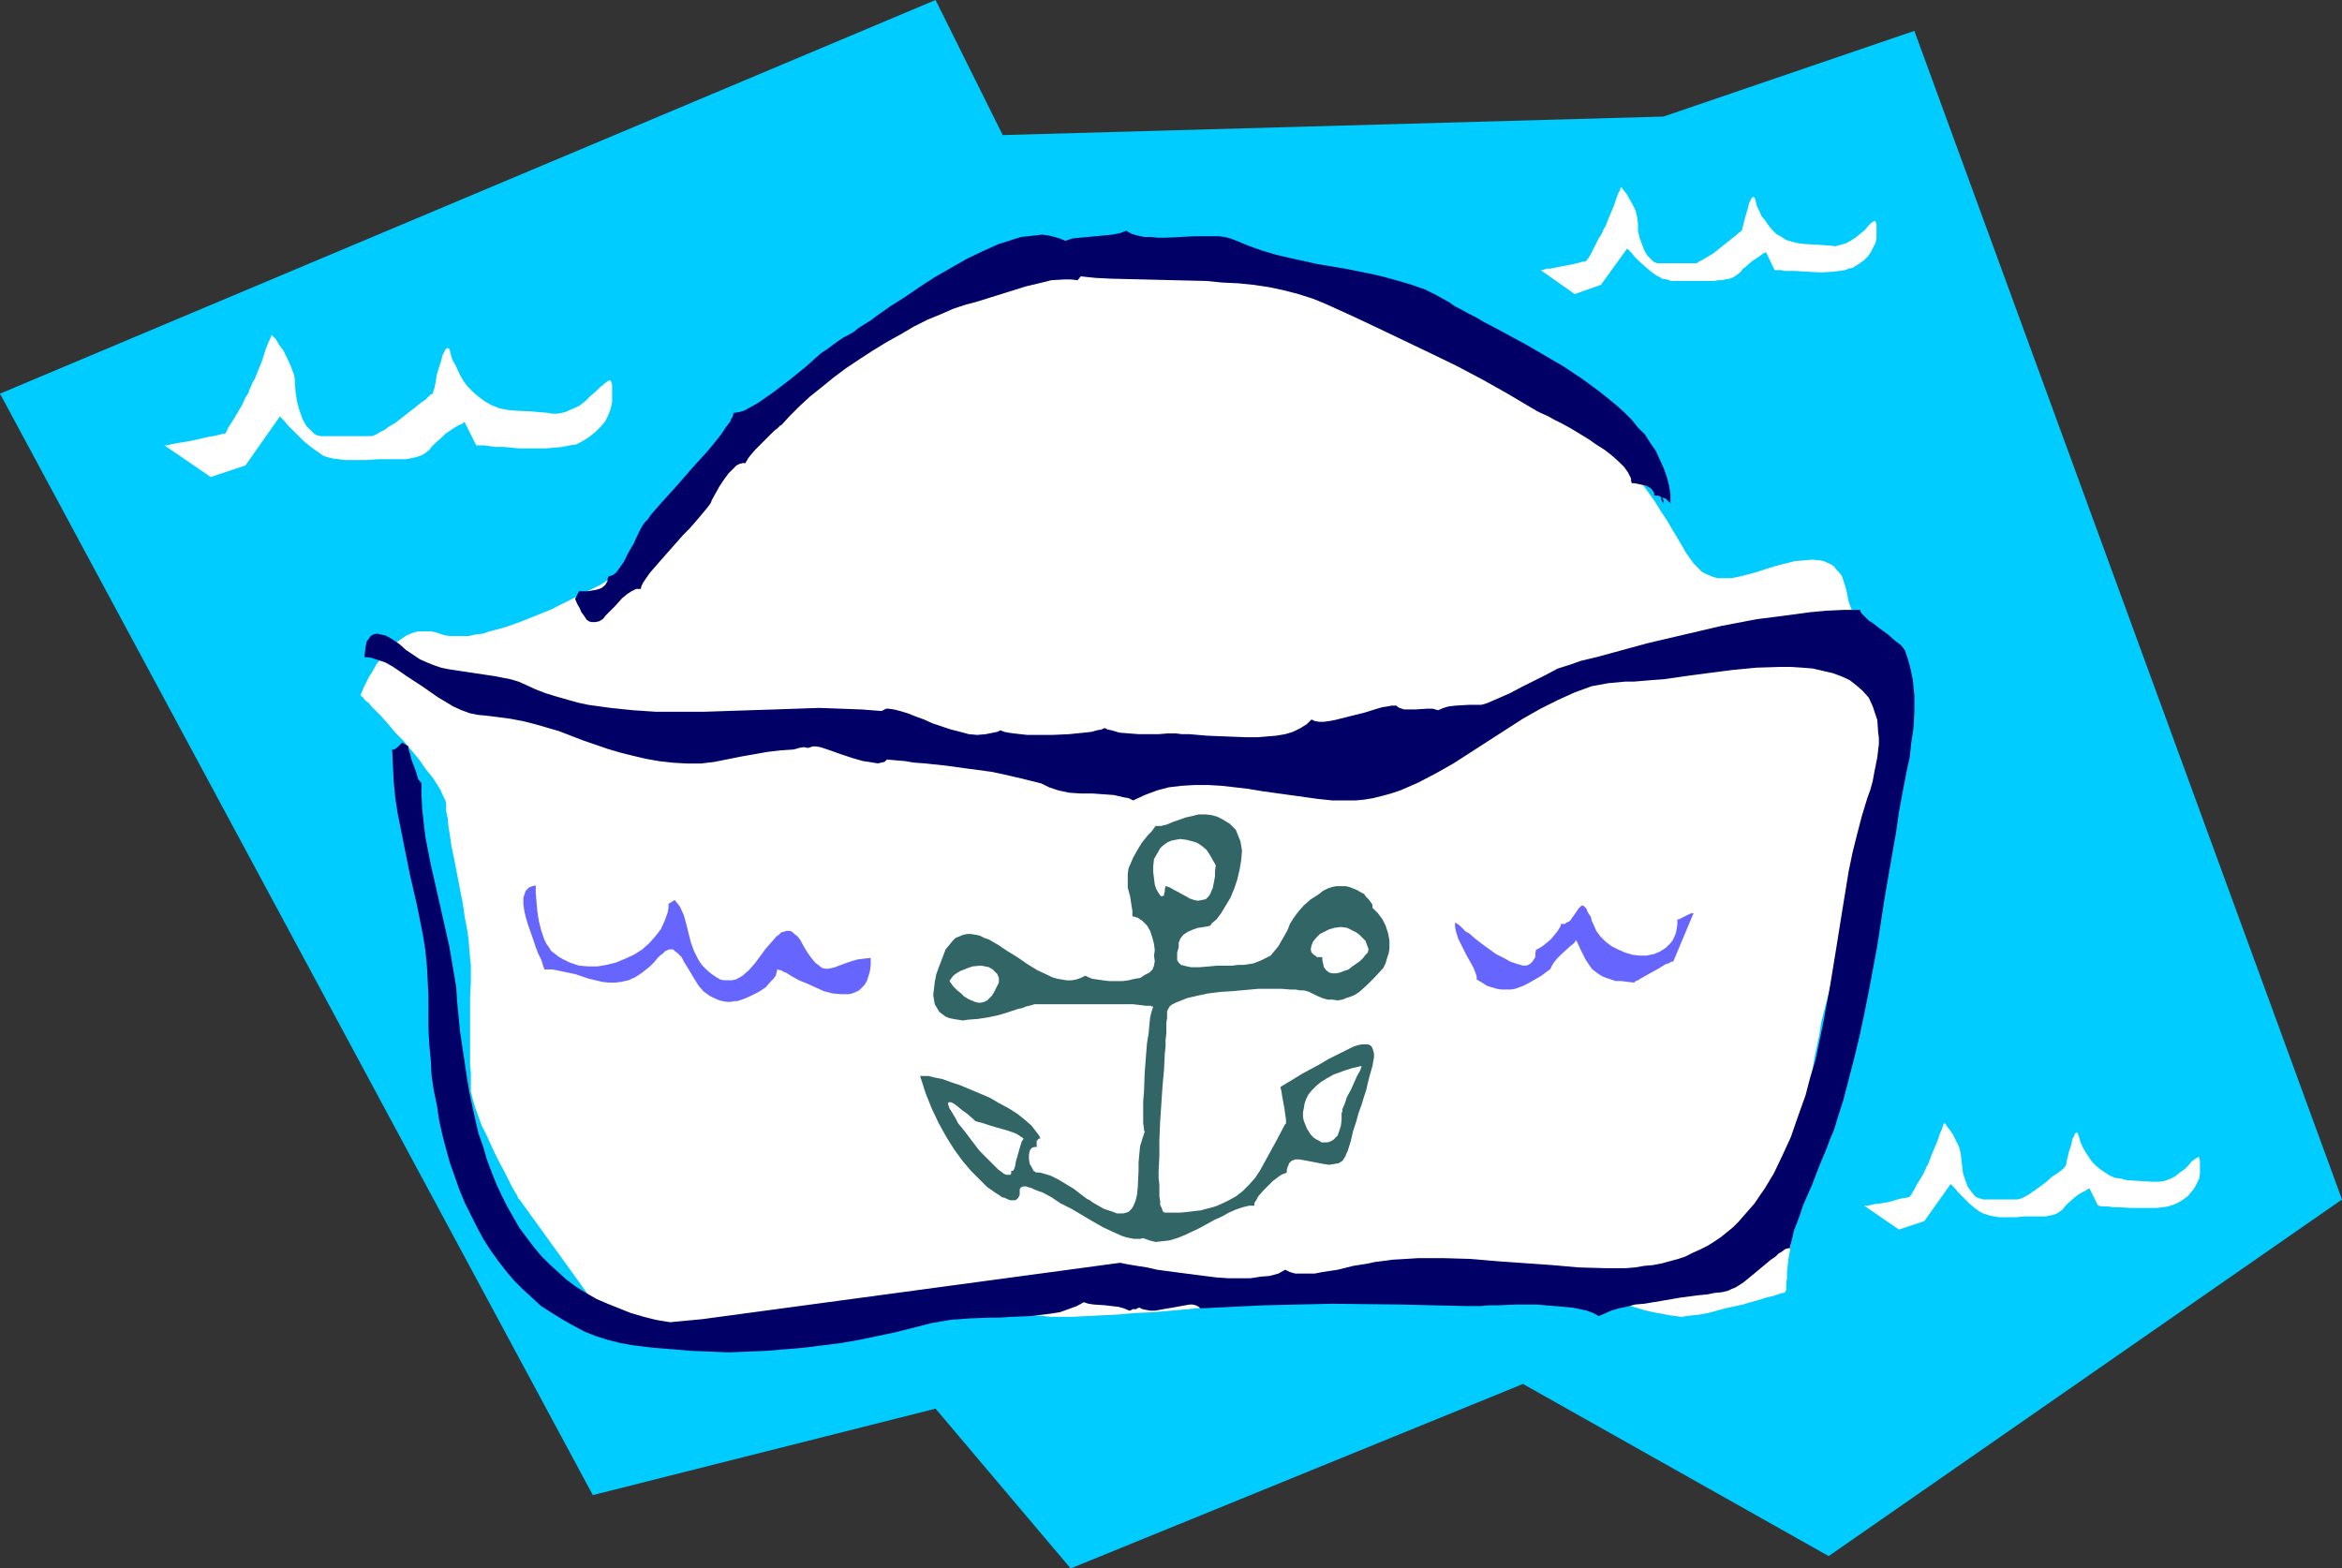 <?xml version="1.0" encoding="UTF-8" standalone="no"?>
<svg
   version="1.0"
   width="129.724mm"
   height="86.887mm"
   id="svg15"
   sodipodi:docname="Sailor Hat.wmf"
   xmlns:inkscape="http://www.inkscape.org/namespaces/inkscape"
   xmlns:sodipodi="http://sodipodi.sourceforge.net/DTD/sodipodi-0.dtd"
   xmlns="http://www.w3.org/2000/svg"
   xmlns:svg="http://www.w3.org/2000/svg">
  <rect width="100%" height="100%" fill="#333333" stroke="none"/>
  <sodipodi:namedview
     id="namedview15"
     pagecolor="#ffffff"
     bordercolor="#000000"
     borderopacity="0.25"
     inkscape:showpageshadow="2"
     inkscape:pageopacity="0.0"
     inkscape:pagecheckerboard="0"
     inkscape:deskcolor="#d1d1d1"
     inkscape:document-units="mm" />
  <defs
     id="defs1">
    <pattern
       id="WMFhbasepattern"
       patternUnits="userSpaceOnUse"
       width="6"
       height="6"
       x="0"
       y="0" />
  </defs>
  <path
     style="fill:#00ccff;fill-opacity:1;fill-rule:evenodd;stroke:none"
     d="M 124.109,313.04 0,82.421 195.859,0 209.918,28.282 348.248,24.403 400.768,6.464 490.294,251.143 382.83,325.807 318.836,289.768 224.139,328.393 195.859,294.939 Z"
     id="path1" />
  <path
     style="fill:#ffffff;fill-opacity:1;fill-rule:evenodd;stroke:none"
     d="m 129.28,279.586 -20.523,-28.443 v 0 l -0.162,-0.162 -0.162,-0.162 -0.162,-0.485 -0.162,-0.323 -0.323,-0.485 -0.646,-1.131 -0.808,-1.616 -0.808,-1.616 -0.97,-1.778 -0.97,-1.939 -1.778,-3.879 -0.97,-1.939 -0.646,-1.778 -0.646,-1.778 -0.485,-1.616 -0.323,-1.293 -0.162,-0.646 v -0.485 -3.555 l -0.162,-1.454 v -14.222 l 0.162,-3.394 v -3.232 l -0.162,-1.616 -0.162,-1.778 -0.162,-2.101 -0.323,-2.263 -0.485,-2.424 -0.323,-2.424 -0.97,-5.01 -0.97,-5.01 -0.485,-2.263 -0.323,-2.263 -0.323,-1.939 -0.162,-1.778 -0.323,-1.454 v -0.646 -0.485 -0.485 l -0.162,-0.646 -0.323,-0.646 -0.323,-0.646 -0.323,-0.808 -0.485,-0.808 -1.131,-1.778 -1.454,-1.778 -1.454,-2.101 -3.232,-3.879 -1.778,-1.778 -1.616,-1.939 -1.454,-1.616 -1.454,-1.454 -0.485,-0.485 -0.485,-0.646 -0.646,-0.485 -0.323,-0.323 -0.323,-0.485 -0.323,-0.162 v -0.162 h -0.162 v -0.162 l 0.162,-0.162 v -0.162 l 0.162,-0.323 0.323,-0.808 0.485,-0.97 0.646,-1.293 0.808,-1.293 0.808,-1.454 1.131,-1.293 0.97,-1.454 1.293,-1.131 1.454,-1.131 1.454,-0.97 1.616,-0.646 0.808,-0.162 h 0.808 0.97 0.808 l 0.97,0.162 0.97,0.323 0.97,0.323 1.131,0.162 h 1.293 1.293 1.293 l 1.454,-0.323 1.454,-0.162 1.454,-0.485 3.07,-0.808 3.232,-1.131 3.232,-1.293 3.232,-1.293 2.909,-1.454 2.909,-1.454 2.586,-1.293 1.293,-0.646 0.97,-0.485 0.97,-0.646 0.97,-0.485 0.808,-0.323 0.646,-0.485 0.485,-0.162 0.485,-0.323 0.162,-0.162 v 0 0 l 0.162,-0.162 0.323,-0.323 0.646,-0.808 0.646,-0.808 0.97,-1.293 1.131,-1.293 1.293,-1.454 1.293,-1.616 1.454,-1.616 1.616,-1.939 1.778,-1.939 1.778,-1.939 3.555,-4.04 3.878,-3.879 2.101,-2.101 2.262,-2.101 2.262,-2.263 2.586,-2.424 5.171,-4.687 2.424,-2.263 2.424,-2.263 2.424,-2.101 2.101,-1.939 1.939,-1.778 0.97,-0.808 0.808,-0.646 0.646,-0.646 0.646,-0.646 0.646,-0.485 0.485,-0.485 0.485,-0.323 0.162,-0.162 0.162,-0.162 0.162,-0.162 v 0 l 0.162,-0.162 0.323,-0.162 0.485,-0.323 0.646,-0.323 0.808,-0.323 0.808,-0.485 0.808,-0.646 0.97,-0.485 1.131,-0.646 2.424,-1.293 2.586,-1.454 2.747,-1.293 5.979,-2.909 3.07,-1.293 2.909,-1.131 2.747,-1.131 2.586,-0.646 1.293,-0.323 1.131,-0.162 1.131,-0.162 0.97,-0.162 h 1.939 l 2.101,-0.162 2.262,-0.323 2.262,-0.323 4.848,-0.646 2.586,-0.485 2.586,-0.162 2.747,-0.162 2.586,-0.162 2.747,0.162 2.909,0.162 2.747,0.485 2.909,0.808 2.909,0.97 2.909,1.293 1.454,0.646 1.616,0.808 1.778,0.808 1.778,0.808 4.04,1.616 4.202,1.778 4.525,1.778 4.525,1.939 9.373,3.555 4.363,1.778 4.363,1.778 4.04,1.778 1.778,0.808 1.778,0.808 1.778,0.646 1.454,0.808 1.293,0.646 1.293,0.646 1.131,0.646 0.97,0.646 0.808,0.485 0.485,0.485 1.131,0.97 1.131,0.808 1.131,0.97 1.293,0.808 1.454,0.97 1.616,0.808 1.616,0.97 1.616,1.131 1.616,1.131 1.778,1.131 1.778,1.454 1.939,1.454 1.939,1.778 1.778,1.778 1.939,2.101 1.939,2.263 1.778,2.424 1.616,2.263 1.293,2.101 1.293,1.939 1.131,1.939 0.97,1.616 0.97,1.616 0.808,1.454 0.808,1.131 0.808,1.131 0.97,0.97 0.808,0.808 0.97,0.485 1.131,0.485 1.131,0.323 h 1.454 1.454 l 1.616,-0.323 1.939,-0.485 1.778,-0.485 1.939,-0.646 2.101,-0.646 1.939,-0.485 1.939,-0.485 1.778,-0.162 1.939,-0.162 1.616,0.162 0.808,0.162 0.646,0.323 0.808,0.323 0.646,0.485 0.485,0.646 0.646,0.646 0.485,0.646 0.323,0.97 0.323,0.97 0.323,1.131 0.485,2.424 0.808,2.101 0.646,1.939 0.808,2.101 1.616,3.555 0.97,1.778 0.808,1.939 1.454,3.717 0.808,1.939 0.646,2.101 0.485,2.101 0.485,2.424 0.162,2.586 v 2.747 2.909 l -0.323,3.071 -0.485,3.071 -0.646,3.071 -0.808,3.071 -0.808,3.232 -0.97,3.232 -0.97,3.232 -2.262,6.464 -2.424,6.788 -2.262,6.626 -2.101,6.788 -0.485,1.778 -0.485,1.939 -0.485,1.939 -0.323,2.263 -0.97,4.525 -0.808,4.848 -0.646,5.01 -0.808,5.172 -0.646,5.172 -0.646,5.01 -0.646,4.848 -0.162,2.263 -0.323,2.263 -0.162,2.101 -0.162,1.939 -0.162,1.939 -0.323,1.778 -0.162,1.454 -0.162,1.454 v 1.293 l -0.162,0.97 v 0.808 0.646 l -0.162,0.323 v 0.162 0 h -0.162 l -0.162,0.162 h -0.323 l -0.97,0.323 -0.97,0.323 -1.454,0.323 -1.454,0.485 -1.778,0.485 -1.616,0.485 -3.717,0.808 -3.555,0.97 -1.778,0.323 -1.454,0.162 -1.293,0.162 -1.131,0.162 -1.131,-0.162 -1.293,-0.162 -1.616,-0.323 -1.778,-0.323 -2.101,-0.485 -2.101,-0.646 -2.262,-0.646 -2.424,-0.485 -4.848,-1.293 -4.848,-0.97 -2.424,-0.323 -2.262,-0.323 -2.101,-0.323 h -2.101 l -3.717,-0.162 h -3.717 l -3.878,-0.162 h -1.939 -4.363 -2.262 l -2.586,0.162 -2.747,0.162 -2.909,0.162 -3.232,0.323 -3.394,0.323 -3.717,0.485 -7.757,0.97 -7.918,0.97 -7.918,0.808 -7.757,0.808 -7.434,0.646 -3.717,0.162 -3.555,0.323 -3.394,0.162 -3.232,0.162 -3.232,0.162 h -2.909 -1.454 l -1.293,-0.162 -2.424,-0.162 -2.101,-0.162 -1.939,-0.323 -1.778,-0.162 -1.778,-0.323 -3.232,-0.323 -1.778,-0.162 h -1.778 l -2.101,0.323 -2.101,0.323 -1.293,0.162 -1.131,0.323 -1.454,0.323 -1.454,0.485 -1.454,0.485 -1.778,0.646 -1.778,0.485 -1.778,0.808 -1.939,0.646 -2.101,0.646 -2.101,0.485 -2.101,0.485 -4.525,0.646 -4.686,0.485 -4.686,0.323 h -4.686 -4.525 l -4.525,-0.162 -4.202,-0.323 -1.939,-0.162 -1.778,-0.162 -1.939,-0.162 -1.616,-0.323 -1.616,-0.162 -1.454,-0.162 -1.293,-0.162 -1.131,-0.162 -0.97,-0.162 -0.97,-0.162 -0.646,-0.162 h -0.485 z"
     id="path2" />
  <path
     style="fill:#000066;fill-opacity:1;fill-rule:evenodd;stroke:none"
     d="m 163.539,89.047 1.778,-1.939 2.101,-2.101 2.101,-1.939 2.424,-1.939 2.586,-2.101 2.586,-1.939 2.909,-1.939 2.747,-1.778 2.909,-1.778 2.909,-1.616 2.747,-1.616 2.909,-1.454 2.747,-1.131 2.586,-1.131 2.424,-0.808 2.424,-0.646 2.586,-0.808 2.586,-0.808 2.586,-0.808 2.586,-0.808 2.747,-0.646 2.586,-0.646 2.747,-0.162 h 1.293 l 1.454,0.162 0.646,-0.808 3.07,0.323 3.232,0.162 6.626,0.162 6.626,0.162 6.787,0.162 3.232,0.323 3.394,0.162 3.232,0.323 3.232,0.485 3.07,0.646 3.07,0.808 3.07,0.97 2.747,1.131 5.333,2.424 5.494,2.586 11.15,5.333 5.333,2.586 5.494,2.909 5.171,2.909 5.171,3.071 0.323,0.162 0.485,0.323 0.97,0.485 1.454,0.646 1.454,0.808 1.616,0.808 1.778,0.97 3.717,2.263 1.616,1.131 1.778,1.131 1.454,1.131 1.454,1.293 1.131,1.131 0.808,1.131 0.646,1.293 v 0.485 l 0.162,0.485 h 0.485 l 0.808,0.162 0.808,0.162 0.808,0.162 0.646,0.323 0.485,0.323 0.485,0.646 0.162,0.323 v 0.485 h 0.646 l 0.646,0.162 0.162,0.323 0.323,0.162 0.162,0.485 v 0.485 l -0.323,-0.485 -0.162,-0.485 v -0.162 h 0.323 0.162 l 0.485,0.162 0.485,0.485 0.485,0.485 v -1.939 l -0.323,-1.939 -0.485,-1.778 -0.646,-1.778 -0.808,-1.778 -0.808,-1.778 -1.131,-1.616 -1.131,-1.778 -1.454,-1.454 -1.293,-1.616 -1.616,-1.616 -1.616,-1.454 -3.394,-2.747 -3.717,-2.747 -3.878,-2.586 -3.878,-2.263 -3.878,-2.263 -3.878,-2.101 -1.778,-0.97 -3.394,-1.778 -1.616,-0.97 -1.616,-0.808 -1.454,-0.808 -1.293,-0.646 -1.131,-0.808 -2.586,-1.454 -2.586,-1.293 -2.747,-0.97 -2.747,-0.808 -2.909,-0.808 -2.747,-0.646 -5.656,-1.131 -2.909,-0.485 -2.909,-0.485 -5.818,-1.293 -2.747,-0.646 -2.747,-0.808 -2.747,-0.97 -2.747,-1.131 -1.293,-0.485 -1.131,-0.323 -1.454,-0.162 h -1.454 -3.232 l -3.232,0.162 -3.07,0.162 h -1.616 l -1.454,-0.162 h -1.454 l -1.454,-0.323 -1.131,-0.323 -1.131,-0.646 -1.293,0.485 -1.616,0.323 -3.394,0.323 -3.555,0.323 -1.454,0.162 -1.454,0.485 -1.131,-0.485 -1.131,-0.323 -1.293,-0.323 -1.293,-0.162 -1.454,0.162 -1.454,0.162 -1.454,0.162 -1.616,0.485 -1.454,0.485 -1.616,0.485 -3.232,1.454 -3.394,1.616 -3.394,1.939 -3.394,1.939 -3.232,2.101 -3.07,2.101 -3.07,1.939 -2.747,1.939 -1.293,0.97 -1.293,0.808 -1.293,0.808 -0.97,0.808 -1.131,0.646 -0.97,0.485 -0.97,0.646 -1.131,0.808 -1.293,0.97 -1.454,0.97 -1.454,1.293 -1.616,1.454 -3.394,2.747 -3.394,2.586 -1.616,1.131 -1.616,1.131 -1.454,0.808 -1.454,0.808 -1.131,0.323 -1.131,0.162 v 0.323 l -0.162,0.485 -0.323,0.485 -0.162,0.485 -0.97,1.293 -0.97,1.454 -1.293,1.616 -1.454,1.778 -3.232,3.555 -3.232,3.717 -1.616,1.778 -1.454,1.616 -1.293,1.454 -0.97,1.131 -0.485,0.646 -0.323,0.485 -0.323,0.323 -0.323,0.323 -0.323,0.485 -0.323,0.485 -0.323,0.646 -0.485,0.97 -0.808,1.778 -1.131,1.939 -0.97,1.939 -1.131,1.616 -0.485,0.646 -0.646,0.485 -0.485,0.162 -0.485,0.162 -0.162,0.485 v 0.485 l -0.323,0.485 -0.162,0.323 -0.808,0.646 -0.97,0.323 -0.97,0.162 -0.97,0.162 h -1.778 l -0.808,1.616 0.485,1.131 0.485,0.808 0.323,0.808 0.485,0.646 0.323,0.485 0.323,0.485 0.485,0.323 0.485,0.162 h 0.808 l 0.808,-0.162 0.808,-0.485 0.646,-0.808 1.778,-1.778 1.616,-1.778 0.97,-0.808 0.97,-0.646 0.97,-0.485 h 0.97 l 0.162,-0.646 0.323,-0.646 0.646,-0.97 0.808,-1.131 0.97,-1.131 1.131,-1.293 2.424,-2.747 2.424,-2.747 1.293,-1.293 1.131,-1.293 0.97,-1.131 0.808,-0.97 0.808,-0.97 0.485,-0.646 0.323,-0.485 0.162,-0.485 0.808,-1.454 0.808,-1.454 0.97,-1.454 0.97,-1.293 1.131,-1.131 0.485,-0.485 0.646,-0.323 0.646,-0.162 h 0.646 V 96.805 l 0.323,-0.485 0.162,-0.323 0.485,-0.646 1.131,-1.293 1.293,-1.293 1.454,-1.454 1.131,-1.131 0.646,-0.485 0.323,-0.323 0.323,-0.323 z"
     id="path3" />
  <path
     style="fill:#000066;fill-opacity:1;fill-rule:evenodd;stroke:none"
     d="m 166.125,156.924 0.646,-0.162 0.485,-0.162 0.97,-0.162 0.97,0.162 0.485,-0.162 0.485,-0.162 h 0.646 l 0.97,0.162 0.97,0.323 0.97,0.323 2.262,0.808 2.424,0.808 2.262,0.646 1.131,0.162 0.97,0.162 0.97,0.162 0.808,-0.162 0.646,-0.162 0.485,-0.485 1.778,0.162 1.939,0.162 1.939,0.323 2.262,0.162 4.525,0.485 4.686,0.646 4.848,0.646 2.262,0.485 2.101,0.485 2.101,0.485 1.939,0.485 1.939,0.485 1.616,0.808 0.97,0.323 0.97,0.323 2.262,0.485 2.424,0.162 h 2.424 l 2.262,0.162 2.262,0.162 2.101,0.485 0.97,0.162 0.97,0.485 2.424,-1.131 2.586,-0.97 2.424,-0.646 2.747,-0.323 2.747,-0.162 h 2.747 l 2.747,0.162 2.909,0.323 2.747,0.323 2.909,0.485 5.818,0.808 5.818,0.808 3.07,0.323 h 2.909 1.939 l 1.778,-0.162 1.939,-0.323 1.939,-0.485 1.778,-0.485 1.939,-0.646 3.717,-1.616 3.717,-1.939 3.717,-2.101 7.272,-4.687 7.272,-4.687 3.717,-2.101 3.555,-1.778 3.555,-1.616 1.778,-0.646 1.778,-0.646 1.778,-0.323 1.778,-0.323 1.778,-0.162 1.778,-0.162 h 1.778 l 1.939,-0.162 1.939,-0.162 2.262,-0.162 2.262,-0.323 2.262,-0.323 4.848,-0.646 5.01,-0.646 5.01,-0.485 5.01,-0.162 h 2.262 l 2.424,0.162 2.101,0.162 2.101,0.485 2.101,0.485 1.778,0.646 1.778,0.808 1.454,1.131 1.293,1.131 1.293,1.454 0.808,1.778 0.646,1.939 0.323,0.97 0.162,2.424 0.162,1.293 v 1.293 l -0.162,1.293 -0.162,1.454 -0.323,1.616 -0.323,1.616 -0.323,1.778 -0.485,1.778 -0.646,1.778 -1.131,3.717 -0.97,3.717 -0.97,3.879 -0.808,3.879 -1.293,7.919 -1.293,8.081 -1.293,7.919 -1.454,7.919 -1.616,7.757 -1.131,3.717 -0.97,3.717 -1.616,4.525 -1.454,4.202 -1.778,3.879 -1.778,3.717 -1.939,3.232 -1.131,1.616 -0.97,1.454 -1.131,1.293 -1.131,1.293 -1.131,1.293 -1.131,1.131 -2.586,2.101 -1.454,0.97 -1.293,0.808 -1.616,0.808 -1.454,0.646 -1.616,0.808 -1.454,0.485 -1.778,0.485 -1.778,0.485 -1.778,0.323 -1.778,0.162 -1.939,0.323 -1.939,0.162 h -2.101 -2.101 l -5.656,-0.162 -5.494,-0.485 -11.474,-0.808 -5.656,-0.485 -5.494,-0.162 h -5.494 l -2.586,0.162 -2.747,0.162 -1.131,0.162 -1.293,0.162 -1.293,0.162 -1.454,0.323 -3.07,0.485 -3.232,0.808 -3.232,0.485 -1.616,0.323 h -1.454 -1.293 -1.293 l -1.131,-0.323 -0.97,-0.485 -1.454,0.808 -1.778,0.485 -1.939,0.162 -2.101,0.323 h -2.424 -2.262 l -2.424,-0.162 -2.586,-0.323 -5.01,-0.646 -4.848,-0.646 -2.101,-0.485 -2.101,-0.323 -1.939,-0.323 -1.616,-0.323 -87.426,11.798 -6.787,0.646 -2.909,-0.485 -2.586,-0.646 -2.747,-0.808 -2.424,-0.97 -2.424,-0.97 -2.262,-0.97 -2.262,-1.293 -2.101,-1.293 -1.939,-1.454 -1.778,-1.616 -1.778,-1.616 -1.778,-1.778 -1.616,-1.939 -1.454,-1.939 -1.454,-1.939 -1.293,-2.263 -1.293,-2.263 -1.131,-2.263 -1.131,-2.424 -0.97,-2.424 -0.97,-2.586 -0.808,-2.747 -0.97,-2.747 -0.646,-2.747 -0.646,-2.909 -0.646,-3.071 -0.485,-2.909 -0.485,-3.232 -0.97,-6.464 -0.646,-6.626 -0.162,-2.747 -0.485,-2.909 -0.97,-5.656 -2.586,-11.474 -1.293,-5.656 -1.131,-5.818 -0.323,-2.747 -0.323,-2.909 -0.162,-2.909 v -2.747 h -0.162 l -0.162,-0.323 -0.323,-0.323 -0.162,-0.485 -0.323,-1.131 -0.485,-1.293 -0.485,-1.293 -0.323,-1.293 -0.162,-0.485 -0.162,-0.485 v -0.323 -0.162 l -1.293,-0.808 -0.97,0.97 -0.646,0.485 h -0.485 l 0.162,3.394 0.162,3.232 0.323,3.394 0.485,3.232 1.293,6.464 1.293,6.464 1.454,6.303 1.293,6.464 0.485,3.071 0.323,3.232 0.162,3.071 0.162,3.232 v 3.394 3.394 l 0.162,3.232 0.323,3.394 0.162,3.232 0.485,3.232 0.646,3.071 0.485,3.232 0.646,2.909 0.808,3.071 0.808,2.909 0.97,2.747 0.97,2.747 1.131,2.747 1.293,2.586 1.293,2.586 1.293,2.424 1.454,2.263 1.616,2.263 1.616,2.101 1.778,2.101 1.778,1.778 1.939,1.778 1.939,1.778 2.262,1.454 2.101,1.293 2.262,1.293 2.424,1.293 2.424,0.97 2.586,0.808 2.586,0.646 2.747,0.485 4.04,0.485 4.04,0.323 3.878,0.323 4.04,0.162 3.878,0.162 4.04,-0.162 3.878,-0.162 3.878,-0.323 3.878,-0.323 3.878,-0.485 3.878,-0.485 3.717,-0.646 7.757,-1.616 7.595,-1.939 1.939,-0.323 1.778,-0.323 2.101,-0.162 2.101,-0.162 4.202,-0.162 h 2.101 l 2.262,-0.162 4.202,-0.162 4.04,-0.485 2.101,-0.323 1.778,-0.646 1.778,-0.646 1.454,-0.808 0.97,0.323 1.131,0.162 2.424,0.162 1.293,0.162 1.454,0.162 1.131,0.323 1.131,0.485 0.485,-0.162 0.162,-0.162 h 0.485 0.323 l 0.162,-0.162 0.485,-0.162 0.646,0.323 0.808,0.162 0.808,0.162 h 0.97 l 1.778,-0.323 1.939,-0.323 1.778,-0.323 1.778,-0.323 h 0.646 l 0.646,0.162 0.646,0.323 0.323,0.323 3.394,-0.162 3.232,-0.162 6.787,-0.323 6.949,-0.162 7.272,-0.162 14.221,0.162 6.949,0.162 6.787,0.162 h 3.07 l 1.778,-0.162 h 1.939 l 3.878,-0.162 h 4.04 l 3.878,0.323 1.939,0.162 1.778,0.162 1.616,0.323 1.454,0.323 1.293,0.485 1.131,0.646 1.131,-0.485 1.454,-0.646 1.616,-0.485 1.616,-0.323 1.778,-0.485 1.939,-0.162 3.878,-0.646 3.717,-0.646 3.717,-0.485 1.778,-0.162 1.616,-0.323 1.616,-0.162 1.293,-0.323 0.646,-0.323 0.808,-0.323 0.808,-0.485 0.97,-0.646 1.778,-1.454 1.939,-1.616 1.939,-1.616 0.97,-0.646 0.646,-0.646 0.808,-0.485 0.646,-0.485 0.646,-0.162 h 0.323 v -0.485 l 0.162,-0.485 0.323,-1.293 0.323,-1.454 0.646,-1.616 0.646,-1.778 0.646,-1.939 1.778,-4.04 1.616,-4.202 0.808,-1.939 0.808,-1.939 0.646,-1.778 0.646,-1.454 0.485,-1.454 0.323,-1.131 1.293,-4.04 1.131,-4.363 1.131,-4.363 1.131,-4.687 0.97,-4.525 0.97,-4.848 1.778,-9.535 1.454,-9.535 1.616,-9.373 0.808,-4.525 0.646,-4.525 0.808,-4.363 0.808,-4.202 0.646,-2.909 0.323,-3.071 0.485,-3.232 0.162,-3.394 v -3.232 l -0.323,-3.232 -0.323,-1.616 -0.323,-1.454 -0.485,-1.616 -0.485,-1.454 -0.323,-0.485 -0.485,-0.646 -0.646,-0.485 -0.646,-0.485 -1.454,-1.293 -1.778,-1.293 -1.454,-1.131 -0.808,-0.485 -0.646,-0.646 -0.485,-0.485 -0.323,-0.323 -0.323,-0.485 v -0.323 h -3.394 l -3.555,0.162 -3.555,0.323 -3.555,0.485 -3.717,0.485 -3.878,0.485 -7.595,1.454 -7.595,1.778 -7.595,1.778 -7.11,1.939 -3.555,0.97 -3.394,0.808 -2.262,0.808 -2.586,0.808 -2.424,1.293 -2.586,1.293 -2.586,1.293 -2.424,1.293 -2.586,1.131 -2.262,0.97 -1.131,0.323 h -2.586 l -2.747,0.162 -1.454,0.162 -1.131,0.323 -1.131,0.485 -1.131,-0.323 h -1.131 l -2.586,0.162 h -1.131 -1.131 l -0.97,-0.323 -0.323,-0.162 -0.323,-0.323 h -0.97 l -0.808,0.162 -1.131,0.162 -1.131,0.323 -2.586,0.808 -2.586,0.646 -2.586,0.646 -1.293,0.323 -0.97,0.162 -1.131,0.162 h -0.97 l -0.97,-0.162 -0.646,-0.323 -0.97,0.97 -1.293,0.808 -1.616,0.808 -1.616,0.485 -1.939,0.323 -1.939,0.162 -1.939,0.162 h -2.262 l -4.202,-0.162 -4.04,-0.162 -1.939,-0.162 -1.778,-0.162 h -1.616 l -1.293,-0.162 h -1.616 l -1.939,0.162 h -4.202 l -2.101,-0.162 -1.939,-0.162 -1.616,-0.485 -0.808,-0.162 -0.646,-0.323 -0.646,0.323 -0.97,0.162 -1.131,0.323 -1.454,0.162 -1.616,0.162 -1.616,0.162 -3.555,0.162 h -3.555 -1.616 l -1.454,-0.162 -1.454,-0.162 -1.131,-0.162 -0.808,-0.162 -0.808,-0.323 -0.646,0.323 -0.808,0.162 -1.616,0.323 -1.778,0.162 -1.778,-0.162 -1.778,-0.485 -1.939,-0.485 -3.878,-1.293 -1.778,-0.808 -1.778,-0.646 -1.616,-0.646 -1.616,-0.485 -1.293,-0.323 -1.131,-0.162 h -0.485 l -0.323,0.162 -0.323,0.162 -0.323,0.162 -4.202,-0.323 -4.363,-0.162 -4.525,-0.162 -4.686,0.162 -4.686,0.162 -5.01,0.162 -9.858,0.323 h -4.848 -5.01 l -4.848,-0.323 -4.686,-0.485 -4.686,-0.646 -2.262,-0.485 -2.262,-0.646 -2.262,-0.646 -2.101,-0.646 -2.101,-0.808 -2.101,-0.97 -1.454,-0.646 -1.616,-0.485 -3.232,-0.646 -3.232,-0.485 -3.232,-0.485 -3.232,-0.485 -1.616,-0.323 -1.454,-0.485 -1.616,-0.646 -1.454,-0.646 -1.454,-0.97 -1.454,-0.97 -1.454,-1.293 -1.454,-0.97 -0.808,-0.485 -0.646,-0.323 -0.808,-0.162 -0.646,-0.162 h -0.485 l -0.646,0.162 -0.485,0.323 -0.323,0.485 -0.485,0.646 -0.162,0.808 -0.162,1.131 -0.162,1.293 1.454,0.162 1.454,0.485 1.454,0.485 1.454,0.808 1.454,0.97 1.616,1.131 3.232,2.101 3.232,2.263 3.232,1.939 1.778,0.808 1.778,0.646 1.616,0.323 1.778,0.162 2.586,0.323 2.424,0.323 2.586,0.485 2.586,0.646 5.01,1.454 5.01,1.939 5.171,1.778 2.747,0.808 2.586,0.646 2.747,0.646 2.747,0.485 2.909,0.323 2.909,0.162 h 2.909 l 2.747,-0.323 5.656,-1.131 5.494,-0.97 2.747,-0.323 z"
     id="path4" />
  <path
     style="fill:#326666;fill-opacity:1;fill-rule:evenodd;stroke:none"
     d="m 216.867,245.487 -0.162,-0.162 -0.323,-0.162 -0.323,-0.646 -0.485,-0.808 -0.162,-0.97 v -0.97 l 0.162,-0.808 0.162,-0.323 0.323,-0.323 0.485,-0.162 h 0.485 v -0.646 -0.646 l 0.323,-0.323 0.162,-0.162 h 0.323 l -0.323,-0.646 -0.485,-0.646 -1.131,-1.454 -1.293,-1.131 -1.616,-1.293 -1.778,-1.131 -2.101,-1.131 -1.939,-1.131 -4.202,-1.778 -1.939,-0.808 -1.939,-0.646 -1.778,-0.646 -1.616,-0.323 -1.293,-0.323 h -0.646 -0.485 -0.323 -0.323 l 1.131,3.555 1.293,3.232 1.454,3.071 1.616,2.909 1.616,2.586 1.778,2.424 1.778,2.101 1.778,1.778 1.616,1.616 0.97,0.646 0.646,0.485 0.808,0.485 0.646,0.485 0.646,0.162 0.646,0.323 0.485,0.162 h 0.485 0.485 l 0.323,-0.162 0.323,-0.323 0.162,-0.323 0.162,-0.323 v -0.646 -0.485 l 0.162,-0.323 0.162,-0.162 0.485,-0.162 h 0.485 l 0.485,0.162 0.646,0.162 0.646,0.323 0.808,0.323 0.97,0.323 1.778,0.97 1.939,1.293 2.262,1.131 4.363,2.586 2.262,1.293 2.101,0.97 1.778,0.808 0.97,0.323 0.808,0.162 0.808,0.162 h 0.646 0.646 l 0.646,-0.162 1.293,0.485 1.293,0.323 1.454,-0.162 1.454,-0.162 1.616,-0.485 1.616,-0.646 3.07,-1.454 3.232,-1.778 1.454,-0.646 1.454,-0.808 1.454,-0.646 1.454,-0.485 1.293,-0.323 h 1.131 v -0.485 l 0.162,-0.323 0.323,-0.485 0.323,-0.646 0.97,-1.131 1.131,-1.131 0.97,-0.97 1.293,-0.97 0.485,-0.323 0.323,-0.162 0.485,-0.162 0.323,-0.162 v -0.485 l 0.162,-0.646 0.162,-0.323 0.162,-0.485 0.485,-0.485 0.808,-0.323 h 0.808 l 0.97,0.162 4.202,0.808 1.131,0.162 0.97,-0.162 0.97,-0.162 0.808,-0.485 0.323,-0.485 0.323,-0.485 0.162,-0.485 0.323,-0.646 0.646,-2.101 0.485,-2.101 0.646,-1.939 0.485,-1.778 0.646,-1.778 0.485,-1.616 0.485,-1.454 0.323,-1.454 0.323,-1.293 0.323,-1.131 0.323,-1.131 0.162,-0.97 0.162,-0.808 v -0.808 l -0.162,-0.646 -0.162,-0.485 -0.162,-0.323 -0.323,-0.323 -0.485,-0.162 h -0.646 -0.646 l -0.808,0.162 -0.97,0.323 -0.97,0.485 -1.293,0.646 -1.293,0.646 -1.616,0.808 -1.616,0.97 -1.778,0.97 -2.101,1.131 -2.101,1.293 -2.424,1.454 v 0.323 l 0.162,0.485 0.162,1.131 0.485,2.586 0.162,1.293 0.162,0.97 v 0.808 0.162 h -0.162 l -1.778,3.394 -1.778,3.232 -1.778,3.232 -0.97,1.454 -1.293,1.454 -1.293,1.293 -1.454,1.131 -1.778,0.97 -2.101,0.97 -0.97,0.323 -1.293,0.323 -1.131,0.323 -1.454,0.162 -1.293,0.162 -1.616,0.162 h -1.616 -1.616 l -0.323,-0.162 -0.162,-0.323 -0.162,-0.485 -0.323,-0.646 v -0.808 l -0.162,-0.97 v -1.131 -1.293 l -0.162,-1.454 v -1.454 l 0.162,-3.232 v -3.394 l 0.162,-3.717 0.485,-7.272 0.323,-3.555 0.162,-3.394 0.162,-1.454 v -1.454 l 0.162,-1.293 v -1.293 -0.97 l 0.162,-0.97 v -0.808 -0.646 l 0.162,-0.323 0.162,-0.323 0.323,-0.485 0.485,-0.323 0.646,-0.323 0.808,-0.323 0.808,-0.323 0.808,-0.323 2.101,-0.485 2.262,-0.485 2.586,-0.323 2.586,-0.162 5.333,-0.485 h 2.424 2.424 l 2.101,0.162 h 0.97 l 0.808,0.162 h 0.808 l 0.646,0.162 0.485,0.162 0.323,0.162 1.293,0.646 1.131,0.485 1.131,0.323 h 0.97 l 1.131,0.162 0.97,-0.162 0.808,-0.323 0.97,-0.323 0.808,-0.323 0.97,-0.646 1.616,-1.454 1.616,-1.616 1.778,-1.939 0.485,-0.97 0.323,-1.131 0.323,-0.97 0.162,-0.97 v -0.97 -0.808 l -0.323,-1.616 -0.485,-1.454 -0.646,-1.293 -0.97,-1.293 -1.131,-1.131 v -0.646 l -0.323,-0.485 -0.485,-0.646 -0.485,-0.485 -0.485,-0.646 -0.646,-0.323 -0.808,-0.485 -0.808,-0.323 -0.808,-0.323 -0.808,-0.162 h -0.97 -0.97 l -0.808,0.162 -0.97,0.323 -0.97,0.485 -0.808,0.646 -0.97,0.646 -0.808,0.485 -1.454,1.293 -1.131,1.293 -0.97,1.293 -0.808,1.293 -0.485,1.293 -0.646,1.131 -0.646,1.131 -0.646,1.131 -0.808,0.97 -0.808,0.97 -1.293,0.646 -0.646,0.323 -0.808,0.323 -0.808,0.323 -0.97,0.162 -1.131,0.162 h -1.131 l -1.293,0.162 h -1.454 -0.646 -0.97 l -1.778,0.162 -1.939,0.162 h -1.778 l -0.808,-0.162 -0.646,-0.162 -0.646,-0.162 -0.485,-0.485 -0.323,-0.485 v -0.646 -0.97 l 0.323,-1.131 v -0.485 -0.485 l 0.162,-0.323 0.162,-0.485 0.646,-0.808 0.97,-0.646 1.131,-0.485 0.97,-0.323 1.131,-0.162 0.97,-0.162 0.485,-0.162 0.323,-0.485 0.97,-0.808 0.97,-1.293 0.97,-1.616 0.97,-1.616 0.808,-1.939 0.646,-1.939 0.485,-2.101 0.323,-1.939 0.162,-1.939 -0.162,-0.97 -0.162,-0.97 -0.323,-0.808 -0.323,-0.808 -0.323,-0.808 -0.646,-0.646 -0.646,-0.646 -0.808,-0.485 -0.808,-0.485 -0.97,-0.485 -1.131,-0.323 -1.293,-0.162 h -1.454 l -1.293,0.323 -1.454,0.323 -2.747,0.97 -1.131,0.485 -1.293,0.323 h -1.131 l -0.808,1.131 -0.808,0.808 -1.293,1.616 -0.97,1.616 -0.808,1.454 -0.485,1.131 -0.485,1.131 -0.162,1.131 v 1.131 0.808 0.97 l 0.485,1.778 0.323,2.101 0.162,0.97 v 1.131 l 0.646,0.162 0.485,0.162 0.485,0.323 0.485,0.323 0.97,0.97 0.646,1.131 0.485,1.454 0.323,1.293 0.162,1.293 -0.162,1.131 0.162,1.131 -0.162,0.97 -0.323,0.808 -0.646,0.646 -0.97,0.485 -0.97,0.646 -1.131,0.162 -1.293,0.323 -1.293,0.162 h -1.454 -1.293 l -1.293,-0.162 -1.131,-0.162 -1.131,-0.162 -0.808,-0.323 -0.646,-0.323 -0.97,0.485 -0.97,0.323 -0.97,0.162 h -0.97 l -0.97,-0.162 -0.97,-0.162 -1.131,-0.323 -0.97,-0.485 -2.101,-0.97 -2.101,-1.293 -2.101,-1.454 -2.101,-1.293 -1.939,-1.293 -1.939,-1.131 -0.97,-0.323 -0.97,-0.485 -0.808,-0.162 -0.97,-0.162 h -0.808 l -0.808,0.162 -0.808,0.323 -0.808,0.323 -0.646,0.646 -0.646,0.808 -0.808,0.97 -0.485,1.293 -0.808,2.101 -0.646,1.778 -0.323,1.616 -0.162,1.454 -0.162,1.293 0.162,0.97 0.162,0.97 0.485,0.808 0.485,0.808 0.646,0.485 0.646,0.485 0.808,0.323 0.808,0.162 0.97,0.162 0.97,0.162 1.131,-0.162 2.101,-0.162 2.101,-0.323 2.262,-0.485 2.101,-0.646 1.939,-0.646 0.808,-0.162 0.808,-0.323 0.646,-0.162 0.646,-0.162 0.485,-0.162 h 0.323 3.232 1.616 3.717 4.202 4.04 1.939 1.616 l 1.454,0.162 1.293,0.162 h 0.97 l 0.162,0.162 h 0.323 l -0.323,0.97 -0.323,1.293 -0.162,1.616 -0.162,1.778 -0.323,1.939 -0.162,1.939 -0.323,4.202 -0.162,4.202 -0.162,1.939 v 1.778 1.454 1.293 l 0.162,1.131 v 0.323 l 0.162,0.323 -0.485,1.454 -0.485,1.616 -0.162,1.616 -0.162,1.778 v 1.778 l -0.162,3.394 -0.162,1.616 -0.323,1.293 -0.485,1.131 -0.323,0.485 -0.323,0.323 -0.323,0.323 -0.485,0.162 -0.646,0.162 h -0.646 -0.646 l -0.808,-0.323 -0.97,-0.323 -0.97,-0.323 -1.131,-0.646 -1.131,-0.646 -0.646,-0.485 -0.646,-0.323 -1.293,-0.97 -1.454,-1.131 -3.232,-1.939 -1.616,-0.808 -1.616,-0.485 -0.646,-0.162 z"
     id="path5" />
  <path
     style="fill:#6666ff;fill-opacity:1;fill-rule:evenodd;stroke:none"
     d="m 162.731,202.983 v 0 h 0.162 l 0.323,0.162 h 0.323 l 0.485,0.323 0.485,0.162 1.293,0.808 1.454,0.808 1.616,0.646 1.778,0.808 1.778,0.808 1.778,0.485 1.778,0.162 h 0.97 0.808 l 0.646,-0.162 0.808,-0.323 0.646,-0.323 0.646,-0.646 0.485,-0.485 0.485,-0.808 0.323,-0.97 0.323,-1.131 0.162,-1.293 v -1.454 l -1.454,0.162 -1.293,0.162 -1.131,0.323 -0.97,0.323 -1.778,0.646 -0.808,0.323 -0.646,0.162 -0.808,0.162 h -0.646 l -0.646,-0.162 -0.646,-0.485 -0.808,-0.646 -0.808,-0.97 -0.808,-1.131 -0.485,-0.808 -0.485,-0.808 -0.485,-0.97 -0.646,-0.808 -0.646,-0.485 -0.485,-0.485 -0.485,-0.162 h -0.646 l -0.485,0.162 -0.646,0.162 -0.485,0.485 -0.485,0.323 -1.131,1.293 -1.131,1.293 -2.262,3.071 -1.293,1.454 -1.293,1.131 -0.808,0.485 -0.646,0.323 -0.808,0.162 h -0.646 -0.97 l -0.808,-0.162 -0.808,-0.485 -0.97,-0.646 -0.97,-0.808 -0.97,-0.97 -0.485,-0.646 -0.485,-0.808 -0.808,-1.616 -0.646,-1.778 -0.97,-3.879 -0.485,-1.778 -0.808,-1.778 -0.485,-0.646 -0.646,-0.808 -1.293,0.808 v 0.808 l -0.162,0.97 -0.646,1.778 -0.808,1.778 -1.131,1.454 -1.293,1.454 -1.454,1.293 -1.778,1.131 -1.778,0.808 -1.939,0.808 -1.939,0.485 -1.939,0.323 h -1.939 l -1.939,-0.162 -1.939,-0.646 -1.616,-0.808 -0.808,-0.485 -0.808,-0.646 -0.646,-0.485 -0.485,-0.808 -0.485,-0.646 -0.485,-0.97 -0.646,-1.939 -0.485,-1.939 -0.323,-2.101 -0.162,-1.939 -0.162,-1.778 v -1.616 l -0.646,0.162 -0.485,0.162 -0.323,0.162 -0.323,0.323 -0.323,0.323 -0.162,0.485 -0.323,0.97 v 1.293 l 0.162,1.293 0.323,1.454 0.485,1.616 1.131,3.232 0.485,1.454 0.485,1.293 0.646,1.293 0.323,0.97 0.162,0.646 0.162,0.162 v 0.323 h 1.778 l 1.616,0.323 3.07,0.646 2.909,0.97 2.747,0.646 1.293,0.162 h 1.454 l 1.293,-0.162 1.454,-0.323 1.454,-0.646 1.454,-0.97 0.808,-0.646 0.808,-0.646 0.808,-0.808 0.808,-0.97 0.485,-0.485 0.646,-0.485 0.485,-0.485 0.808,-0.323 h 0.485 0.323 l 0.323,0.323 0.646,0.485 0.808,0.808 0.485,0.97 0.808,1.293 1.454,2.424 0.808,1.293 0.97,1.131 1.293,0.97 1.293,0.646 0.808,0.323 0.646,0.162 0.97,0.162 h 0.808 l 0.646,-0.162 h 0.646 l 1.454,-0.485 1.454,-0.646 1.616,-0.808 1.454,-0.97 1.131,-1.293 0.485,-0.485 0.485,-0.646 0.162,-0.646 z"
     id="path6" />
  <path
     style="fill:#6666ff;fill-opacity:1;fill-rule:evenodd;stroke:none"
     d="m 324.654,202.821 v -0.162 l 0.162,-0.323 0.485,-0.808 0.646,-0.808 0.808,-0.808 1.939,-1.778 0.808,-0.646 0.485,-0.646 0.97,2.101 0.97,1.939 0.97,1.454 0.485,0.646 0.646,0.485 0.646,0.485 0.808,0.485 0.808,0.323 0.97,0.323 0.97,0.323 h 1.131 l 1.293,0.162 1.454,0.162 0.162,-0.162 0.162,-0.162 0.485,-0.162 0.485,-0.323 1.131,-0.646 2.909,-1.616 1.293,-0.808 0.646,-0.162 0.485,-0.323 h 0.323 l 0.162,-0.162 4.202,-10.02 h -0.323 l -0.485,0.162 -0.97,0.485 -0.97,0.485 -0.323,0.162 h -0.323 v 1.131 l -0.162,0.97 -0.162,0.808 -0.323,0.808 -0.323,0.646 -0.485,0.646 -0.485,0.485 -0.485,0.485 -1.293,0.808 -1.131,0.485 -1.616,0.323 h -1.454 l -1.454,-0.162 -1.616,-0.485 -1.454,-0.646 -1.293,-0.646 -1.293,-0.97 -1.131,-1.131 -0.808,-1.131 -0.646,-1.454 -0.323,-0.646 -0.162,-0.808 -0.323,-0.485 -0.323,-0.485 -0.323,-0.808 -0.485,-0.485 -0.323,-0.162 -0.323,0.162 -0.162,0.162 -0.323,0.323 -0.323,0.485 -0.323,0.485 -0.808,1.131 -0.323,0.485 -0.646,0.323 -0.485,0.323 h -0.808 v 0.323 l -0.162,0.323 -0.485,0.808 -0.646,0.808 -0.808,0.97 -0.97,0.808 -0.808,0.646 -0.808,0.485 -0.323,0.162 h -0.162 l -0.162,0.808 v 0.808 l -0.323,0.485 -0.323,0.485 -0.323,0.323 -0.485,0.323 -0.485,0.162 h -0.646 l -0.485,-0.162 -0.646,-0.162 -1.454,-0.485 -1.454,-0.808 -1.616,-0.808 -2.909,-2.101 -1.454,-1.131 -1.293,-1.131 -0.646,-0.323 -0.485,-0.485 -0.808,-0.808 -0.485,-0.323 -0.162,-0.162 h -0.162 l -0.162,-0.162 v 0.97 l 0.162,0.808 0.485,1.616 0.808,1.616 0.808,1.616 0.808,1.454 0.808,1.454 0.485,1.293 0.162,0.485 v 0.646 l 1.131,0.646 0.97,0.646 0.97,0.323 1.131,0.323 0.97,0.162 h 0.97 0.97 l 0.97,-0.162 1.778,-0.646 1.778,-0.97 1.939,-1.131 z"
     id="path7" />
  <path
     style="fill:#ffffff;fill-opacity:1;fill-rule:evenodd;stroke:none"
     d="m 254.52,181.166 -0.162,1.293 v 0.97 l -0.162,0.97 -0.162,0.808 -0.162,0.808 -0.323,0.646 -0.162,0.485 -0.323,0.485 -0.646,0.646 -0.808,0.162 -0.808,0.162 -0.808,-0.162 -0.97,-0.323 -0.808,-0.485 -1.778,-0.97 -0.646,-0.323 -0.808,-0.485 -0.485,-0.162 -0.485,-0.162 -0.162,0.646 v 0.485 l -0.162,0.485 v 0.323 l -0.323,0.162 h -0.162 -0.162 l -0.162,-0.162 -0.323,-0.485 -0.485,-0.808 -0.323,-0.97 -0.162,-1.293 -0.162,-1.293 v -1.293 l 0.162,-1.454 0.646,-1.131 0.646,-1.131 0.485,-0.485 0.646,-0.485 0.485,-0.323 0.808,-0.323 0.808,-0.162 0.97,-0.162 1.293,0.162 1.293,0.323 0.97,0.323 0.97,0.646 0.97,0.808 0.646,0.97 0.646,1.131 z"
     id="path8" />
  <path
     style="fill:#ffffff;fill-opacity:1;fill-rule:evenodd;stroke:none"
     d="m 209.11,205.73 -0.485,0.97 -0.485,0.97 -0.485,0.808 -0.485,0.485 -0.485,0.485 -0.646,0.323 -0.646,0.162 h -0.646 l -0.646,-0.162 -0.808,-0.323 -0.646,-0.323 -0.808,-0.485 -0.646,-0.646 -0.808,-0.646 -0.808,-0.808 -0.808,-1.131 0.323,-0.485 0.485,-0.646 0.646,-0.485 0.808,-0.485 0.808,-0.323 0.808,-0.323 0.97,-0.323 1.778,-0.162 0.808,0.162 0.808,0.162 0.808,0.485 0.485,0.485 0.485,0.485 0.323,0.808 z"
     id="path9" />
  <path
     style="fill:#ffffff;fill-opacity:1;fill-rule:evenodd;stroke:none"
     d="m 285.87,197.003 0.646,1.778 -0.162,0.646 -0.485,0.485 -0.485,0.646 -0.646,0.646 -1.616,1.131 -0.808,0.646 -0.97,0.323 -0.808,0.323 -0.808,0.162 h -0.808 l -0.646,-0.162 -0.646,-0.485 -0.485,-0.646 -0.162,-0.808 -0.162,-0.646 v -0.646 h -0.646 -0.485 l -0.323,-0.323 -0.323,-0.162 -0.323,-0.323 -0.162,-0.162 -0.162,-0.646 0.162,-0.808 0.323,-0.808 0.646,-0.808 0.808,-0.808 0.97,-0.485 0.97,-0.485 1.131,-0.323 1.293,-0.162 1.293,0.162 1.293,0.646 0.646,0.323 0.646,0.485 0.646,0.646 z"
     id="path10" />
  <path
     style="fill:#ffffff;fill-opacity:1;fill-rule:evenodd;stroke:none"
     d="m 280.86,233.043 v 1.454 l -0.162,1.293 -0.323,0.97 -0.323,0.97 -0.485,0.485 -0.485,0.485 -0.646,0.323 -0.485,0.162 h -0.646 -0.646 l -0.485,-0.323 -0.646,-0.323 -0.485,-0.323 -0.646,-0.646 -0.808,-1.293 -0.323,-0.808 -0.323,-0.808 -0.162,-0.808 v -0.97 l 0.162,-0.808 0.162,-0.97 0.323,-0.97 0.485,-0.97 0.646,-0.808 0.97,-0.97 0.97,-0.808 1.293,-0.808 1.454,-0.808 1.778,-0.646 1.939,-0.646 2.101,-0.485 -0.162,0.485 -0.162,0.485 -0.646,1.131 -0.646,1.454 -0.646,1.454 -0.808,1.454 -0.485,1.454 -0.485,1.131 v 0.485 z"
     id="path11" />
  <path
     style="fill:#ffffff;fill-opacity:1;fill-rule:evenodd;stroke:none"
     d="m 211.696,245.163 v 0.485 l -0.162,0.323 h -0.323 -0.485 l -0.485,-0.162 -0.646,-0.485 -0.646,-0.485 -0.646,-0.646 -0.646,-0.646 -0.808,-0.808 -1.778,-1.778 -1.616,-2.101 -1.454,-1.939 -1.454,-1.778 -0.485,-0.97 -0.485,-0.808 -0.485,-0.808 -0.323,-0.485 -0.162,-0.485 -0.162,-0.485 0.162,-0.323 h 0.162 0.323 l 0.646,0.323 0.646,0.485 0.97,0.808 1.131,0.808 1.293,1.131 0.323,0.323 0.323,0.162 0.646,0.162 0.646,0.162 1.454,0.485 1.616,0.485 1.778,0.485 1.454,0.485 0.808,0.323 0.485,0.323 0.485,0.323 0.485,0.323 -0.162,0.323 -0.162,0.162 -0.323,0.97 -0.323,1.131 -0.646,2.263 -0.162,0.97 -0.162,0.485 -0.162,0.323 -0.162,0.162 z"
     id="path12" />
  <path
     style="fill:#ffffff;fill-opacity:1;fill-rule:evenodd;stroke:none"
     d="m 34.421,93.249 h 0.485 l 0.646,-0.162 0.808,-0.162 0.808,-0.162 2.101,-0.323 2.262,-0.485 2.101,-0.485 0.97,-0.162 0.808,-0.162 0.646,-0.162 0.646,-0.162 h 0.323 0.162 v -0.162 l 0.162,-0.162 0.162,-0.323 0.162,-0.485 0.646,-0.97 0.808,-1.293 1.616,-2.747 0.646,-1.454 0.323,-0.485 0.323,-0.485 0.162,-0.646 0.323,-0.646 0.323,-0.808 0.485,-0.808 1.616,-4.04 0.646,-2.101 0.323,-0.808 0.323,-0.808 0.323,-0.646 0.162,-0.485 0.162,-0.323 v -0.162 0.162 l 0.162,0.162 0.323,0.323 0.323,0.323 0.323,0.485 0.323,0.646 0.97,1.293 0.808,1.616 0.808,1.778 0.646,1.778 0.162,0.97 v 0.808 l 0.162,1.939 0.323,1.939 0.485,1.778 0.646,1.778 0.808,1.454 0.646,0.646 0.485,0.485 0.485,0.485 0.646,0.323 0.646,0.162 h 0.646 9.696 0.485 l 0.808,-0.323 0.808,-0.485 0.97,-0.485 1.131,-0.808 1.131,-0.646 2.262,-1.778 2.101,-1.616 0.97,-0.808 0.97,-0.646 0.646,-0.646 0.485,-0.485 0.485,-0.162 v -0.162 -0.162 l 0.162,-0.485 0.162,-0.485 0.162,-0.808 0.162,-0.97 0.162,-0.97 0.646,-2.101 0.323,-0.97 0.162,-0.808 0.323,-0.646 0.323,-0.646 0.323,-0.323 h 0.162 l 0.323,0.162 0.162,0.323 v 0.323 l 0.485,1.616 0.808,1.454 0.646,1.454 0.808,1.454 0.97,1.293 1.131,1.131 1.131,0.97 1.293,0.97 1.454,0.808 1.616,0.646 1.616,0.323 1.616,0.162 3.394,0.162 1.778,0.162 1.939,0.162 0.808,0.162 h 0.97 l 1.616,-0.323 1.454,-0.646 1.454,-0.646 1.293,-0.97 1.131,-1.131 1.131,-0.97 0.97,-0.97 0.485,-0.323 0.323,-0.323 0.646,-0.485 0.323,-0.162 h 0.323 l 0.162,0.323 0.162,0.646 v 0.97 1.293 1.293 l -0.323,1.454 -0.485,1.293 -0.646,1.293 -0.97,1.131 -1.131,1.131 -1.454,1.131 -1.616,0.97 -0.97,0.485 -1.293,0.162 -1.454,0.323 -1.778,0.162 -1.778,0.162 h -5.494 l -1.778,-0.162 -1.616,-0.162 h -1.616 l -1.293,-0.162 -1.131,-0.162 h -0.808 -0.646 -0.162 l -2.424,-4.848 v 0 h -0.162 l -0.323,0.323 -0.808,0.323 -0.808,0.485 -0.97,0.646 -0.97,0.646 -0.97,0.97 -0.97,0.808 -0.485,0.485 -0.323,0.323 -0.646,0.808 -0.808,0.646 -0.808,0.485 -0.97,0.323 -0.646,0.162 -0.808,0.162 -0.808,0.162 h -0.97 -1.131 -1.293 -2.424 l -2.262,0.162 h -1.778 -1.454 -1.454 l -1.293,-0.162 -1.293,-0.162 -1.293,-0.323 -0.808,-0.323 -0.646,-0.485 -1.616,-1.131 -1.616,-1.293 -1.454,-1.454 -1.454,-1.454 -0.646,-0.646 -0.485,-0.646 -0.485,-0.485 -0.323,-0.323 -0.162,-0.162 v -0.162 l -7.272,10.343 -7.272,2.424 z"
     id="path13" />
  <path
     style="fill:#ffffff;fill-opacity:1;fill-rule:evenodd;stroke:none"
     d="m 322.553,56.564 h 0.323 l 0.485,-0.162 0.485,-0.162 h 0.808 l 1.454,-0.323 1.778,-0.323 1.616,-0.323 1.293,-0.323 0.485,-0.162 h 0.485 l 0.323,-0.162 v 0 0 l 0.162,-0.162 v -0.162 l 0.323,-0.323 0.485,-0.808 0.485,-0.97 1.131,-2.263 0.646,-0.97 0.323,-0.808 0.162,-0.323 0.323,-0.485 0.485,-1.293 1.293,-3.071 0.485,-1.454 0.485,-1.293 0.323,-0.485 v -0.323 l 0.162,-0.162 v -0.162 0.162 h 0.162 l 0.162,0.323 0.162,0.162 0.646,0.808 0.646,1.131 0.646,1.131 0.646,1.293 0.323,1.454 0.162,1.293 v 1.454 l 0.323,1.454 0.485,1.293 0.485,1.293 0.646,1.131 0.808,0.808 0.485,0.485 0.323,0.162 0.485,0.162 h 0.485 7.272 0.485 l 0.485,-0.323 0.646,-0.323 0.808,-0.485 1.616,-0.97 1.616,-1.293 1.616,-1.293 0.808,-0.646 0.646,-0.485 0.485,-0.485 0.485,-0.323 0.162,-0.162 0.162,-0.162 v 0 -0.323 l 0.162,-0.485 0.162,-0.646 0.323,-1.293 0.485,-1.616 0.323,-1.293 0.323,-0.646 0.162,-0.323 0.162,-0.162 0.162,-0.162 0.323,0.162 0.162,0.485 0.323,1.293 0.485,0.97 0.485,1.131 0.808,0.97 0.646,0.97 0.808,0.97 0.808,0.808 1.131,0.646 0.97,0.646 1.131,0.323 1.293,0.323 1.131,0.162 2.747,0.162 2.586,0.162 1.454,0.162 1.131,-0.323 1.131,-0.323 1.131,-0.646 0.97,-0.646 0.97,-0.808 0.808,-0.646 0.646,-0.808 0.646,-0.646 0.485,-0.323 0.162,-0.162 0.323,0.162 v 0.162 l 0.162,0.485 v 1.616 1.131 l -0.162,0.97 -0.485,0.97 -0.485,0.97 -0.646,0.97 -0.808,0.808 -1.131,0.808 -1.293,0.808 -0.808,0.162 -0.808,0.323 -1.131,0.162 -1.293,0.162 -2.586,0.162 -2.909,-0.162 -2.586,-0.162 h -1.131 -0.97 l -0.808,-0.162 h -0.646 -0.485 -0.162 l -1.778,-3.717 h -0.162 l -0.323,0.162 -0.485,0.323 -0.646,0.485 -1.454,0.97 -1.454,1.293 -0.323,0.162 -0.323,0.485 -0.485,0.485 -1.131,0.808 -0.808,0.323 -0.97,0.162 -0.646,0.162 h -0.808 l -0.808,0.162 h -0.97 -1.939 -1.616 -1.293 -1.131 -1.131 -0.97 l -0.97,-0.323 -0.97,-0.162 -0.485,-0.323 -0.646,-0.323 -1.131,-0.808 -1.131,-0.97 -1.293,-1.131 -0.97,-0.97 -0.808,-0.97 -0.323,-0.323 -0.323,-0.323 -0.162,-0.162 v 0 l -5.494,7.596 -5.494,1.939 z"
     id="path14" />
  <path
     style="fill:#ffffff;fill-opacity:1;fill-rule:evenodd;stroke:none"
     d="m 390.264,252.436 h 0.323 0.485 l 0.646,-0.162 0.646,-0.162 1.454,-0.162 1.778,-0.323 1.616,-0.485 1.293,-0.323 h 0.485 l 0.485,-0.162 h 0.323 v 0 -0.162 l 0.162,-0.162 0.162,-0.162 0.162,-0.323 0.485,-0.808 0.485,-0.97 1.293,-2.101 0.485,-0.97 0.323,-0.808 0.323,-0.485 0.162,-0.485 0.485,-1.293 1.293,-3.071 0.485,-1.454 0.485,-1.131 0.162,-0.485 0.162,-0.485 0.162,-0.162 v 0 0 l 0.162,0.162 0.162,0.162 0.162,0.323 0.646,0.808 0.646,0.97 0.646,1.293 0.646,1.293 0.323,1.293 0.162,1.454 0.162,1.293 0.162,1.454 0.485,1.454 0.485,1.293 0.646,0.97 0.808,0.97 0.323,0.323 0.485,0.162 0.485,0.162 0.485,0.162 h 7.272 l 0.485,-0.162 0.485,-0.162 0.646,-0.323 0.808,-0.485 1.616,-1.131 1.778,-1.293 1.454,-1.293 0.808,-0.485 0.646,-0.485 0.646,-0.485 0.323,-0.323 0.162,-0.323 h 0.162 v -0.162 l 0.162,-0.323 v -0.323 l 0.162,-0.646 0.323,-1.454 0.485,-1.454 0.323,-1.454 0.323,-0.485 0.162,-0.485 0.162,-0.162 0.323,-0.162 0.162,0.323 0.162,0.485 0.323,1.131 0.485,1.131 0.646,1.131 0.646,0.97 0.646,0.97 0.808,0.808 0.97,0.808 0.97,0.646 0.97,0.646 1.131,0.485 1.293,0.162 1.131,0.323 2.747,0.162 2.586,0.162 h 1.454 l 1.131,-0.162 1.293,-0.485 0.97,-0.485 0.97,-0.808 0.97,-0.646 0.808,-0.808 0.646,-0.808 0.646,-0.485 0.485,-0.323 0.323,-0.162 h 0.162 v 0.323 l 0.162,0.485 v 1.616 1.131 l -0.162,0.97 -0.485,0.97 -0.485,0.97 -0.646,0.808 -0.808,0.97 -1.131,0.808 -1.131,0.646 -0.808,0.323 -0.97,0.323 -1.131,0.162 -1.293,0.162 h -2.586 -2.909 l -2.586,-0.162 h -1.131 l -0.97,-0.162 h -0.808 -0.646 l -0.485,-0.162 h -0.162 v 0 l -1.778,-3.555 h -0.162 l -0.323,0.162 -0.485,0.323 -0.646,0.323 -0.808,0.485 -0.646,0.485 -1.454,1.293 -0.323,0.323 -0.323,0.323 -0.485,0.646 -1.131,0.808 -0.808,0.323 -0.97,0.162 -0.646,0.162 h -0.808 -0.808 -0.97 -1.939 l -1.616,0.162 h -1.293 -1.131 -1.131 l -0.97,-0.162 -0.97,-0.162 -0.97,-0.323 -0.485,-0.162 -0.646,-0.323 -1.131,-0.808 -1.131,-0.97 -1.293,-1.293 -0.97,-0.97 -0.808,-0.97 -0.323,-0.323 -0.323,-0.323 -0.162,-0.162 v 0 l -5.494,7.757 -5.333,1.778 z"
     id="path15" />
</svg>
